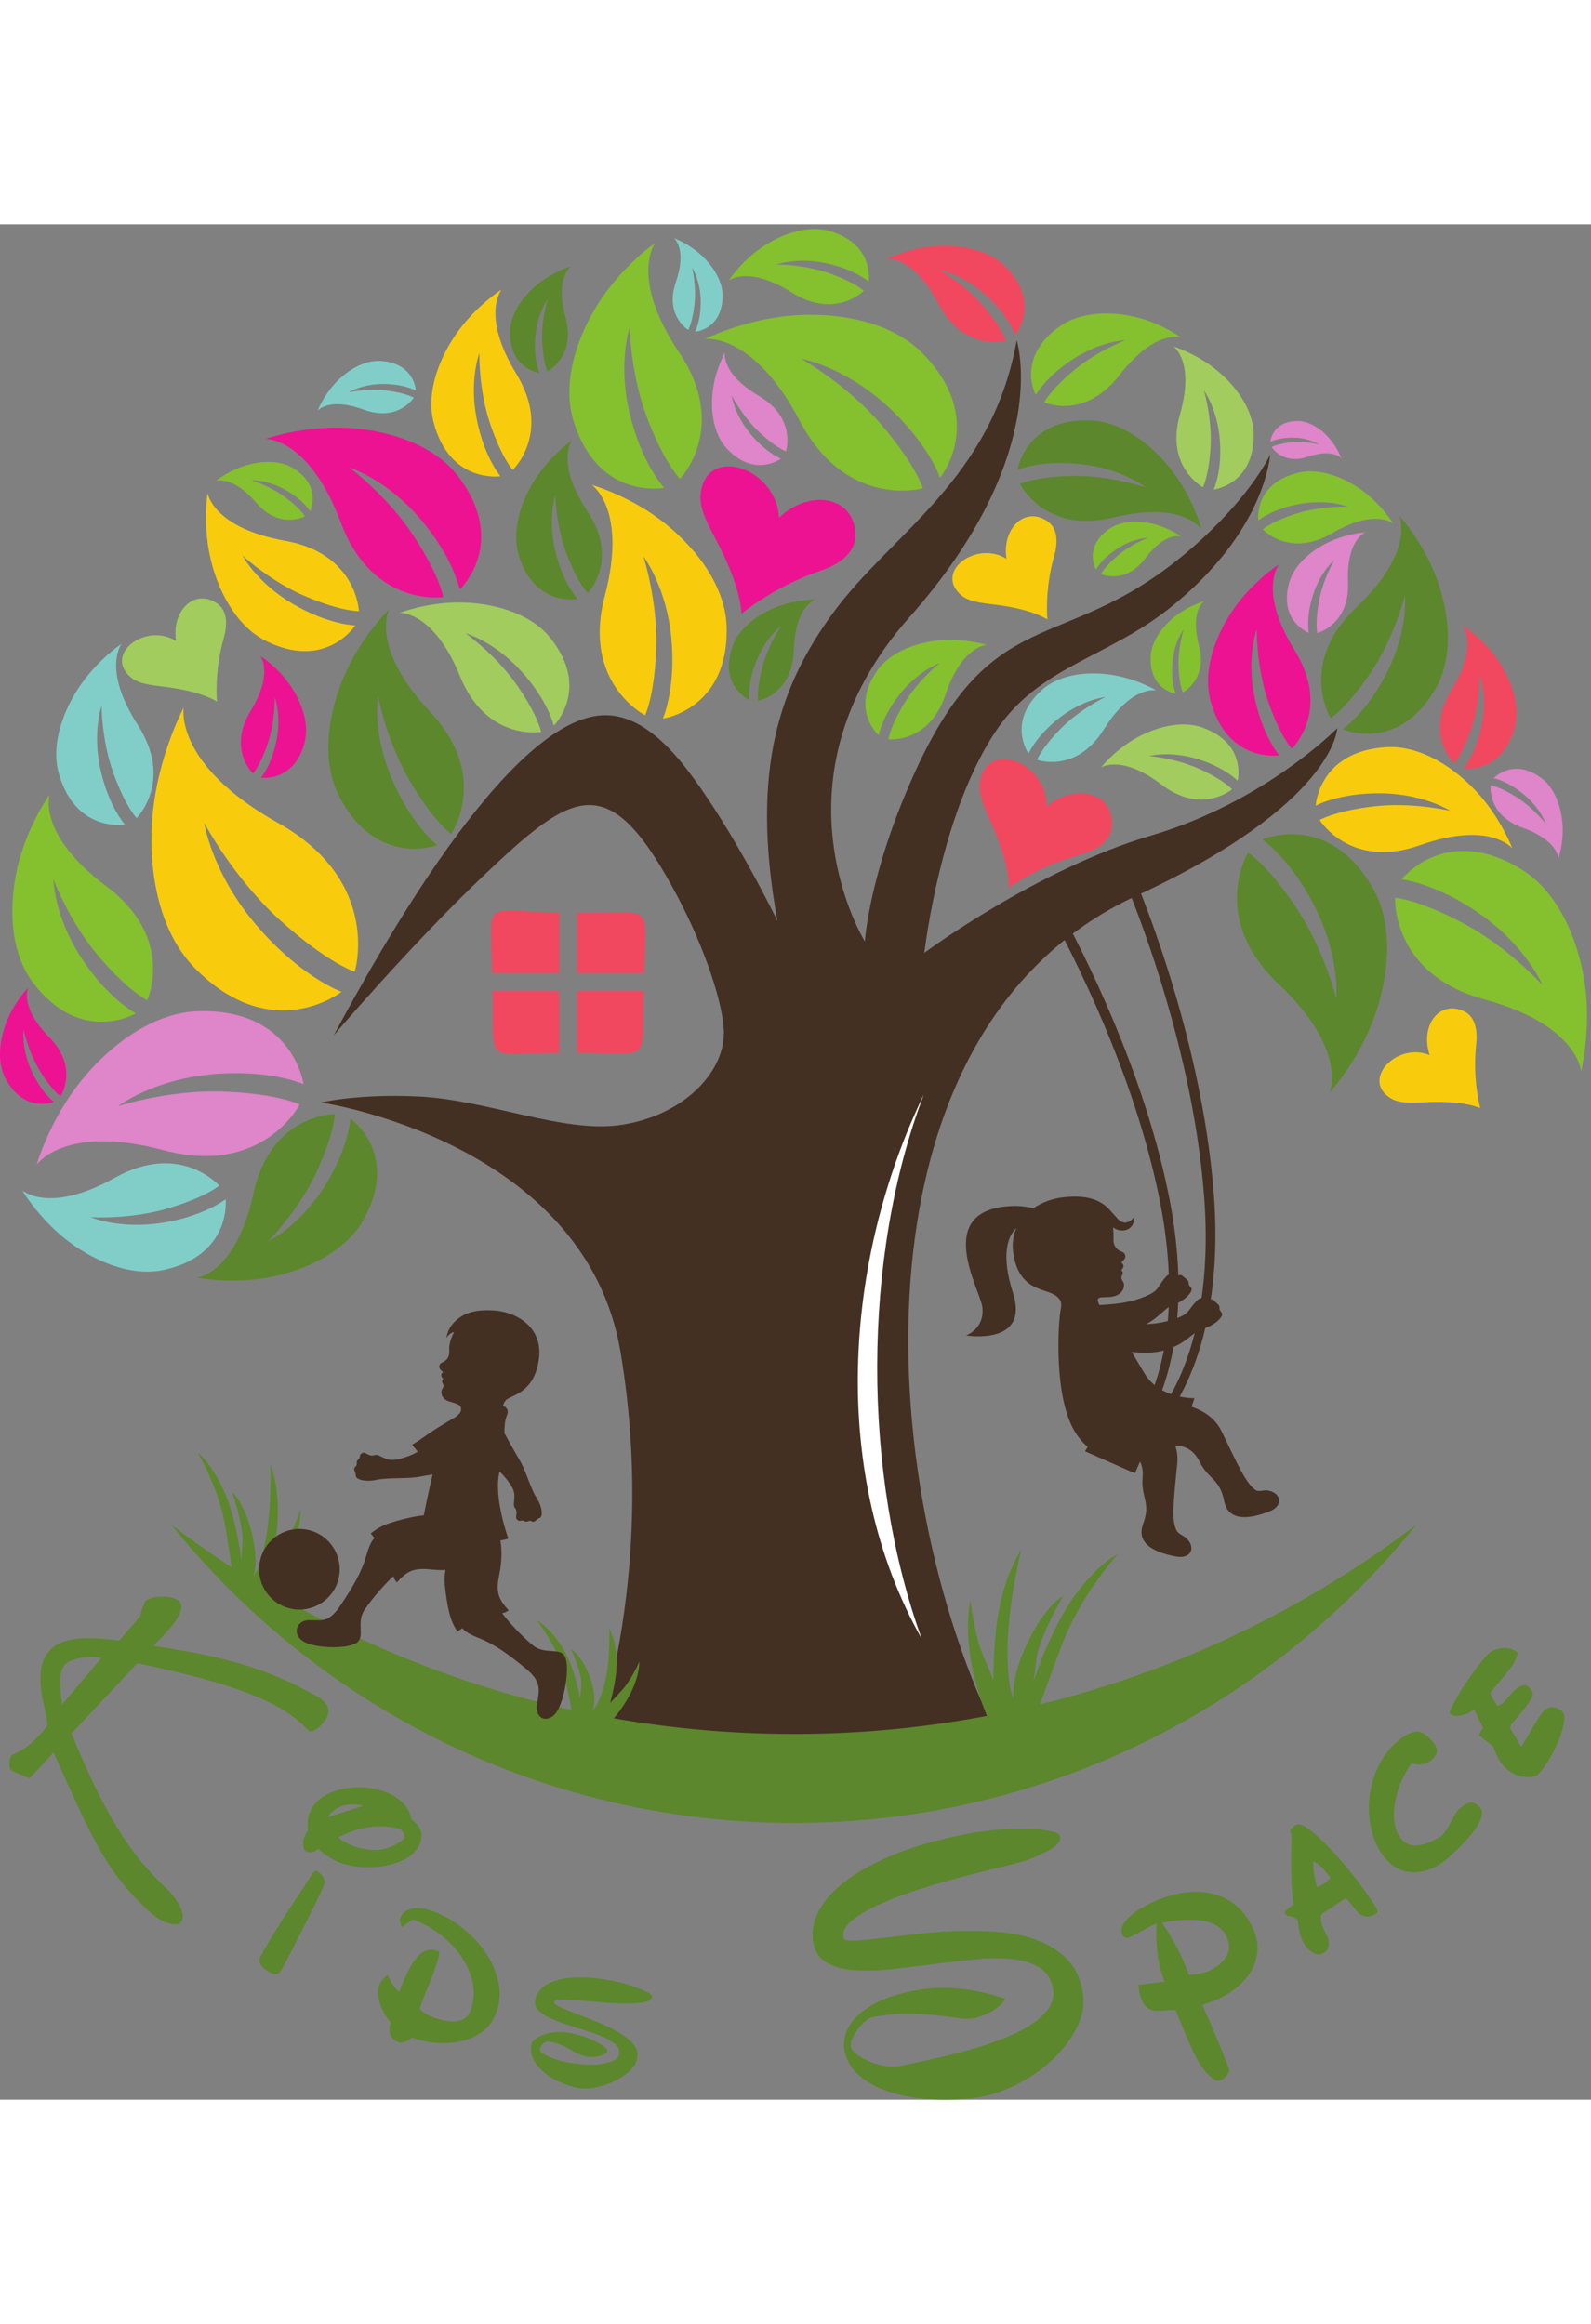 <?xml version="1.0" encoding="UTF-8" standalone="no"?>
<svg
   version="1.1"
   id="svg1"
   width="190px"
   viewBox="0 0 235.467 277.48"
   sodipodi:docname="Kids-Space_LOGO.eps"
   xmlns:inkscape="http://www.inkscape.org/namespaces/inkscape"
   xmlns:sodipodi="http://sodipodi.sourceforge.net/DTD/sodipodi-0.dtd"
   xmlns="http://www.w3.org/2000/svg"
   xmlns:svg="http://www.w3.org/2000/svg">
  <rect x="0" y="0" width="235.467" height="277.48" fill="#808080" stroke="none"/>
  <defs
     id="defs1" />
  <sodipodi:namedview
     id="namedview1"
     pagecolor="#ffffff"
     bordercolor="#000000"
     borderopacity="0.25"
     inkscape:showpageshadow="2"
     inkscape:pageopacity="0.0"
     inkscape:pagecheckerboard="0"
     inkscape:deskcolor="#d1d1d1">
    <inkscape:page
       x="0"
       y="0"
       inkscape:label="1"
       id="page1"
       width="235.467"
       height="277.48"
       margin="0"
       bleed="0" />
  </sodipodi:namedview>
  <g
     id="g1"
     inkscape:groupmode="layer"
     inkscape:label="1">
    <g
       id="group-R5">
      <path
         id="path2"
         d="m 1325.88,770.879 c 14.13,-4.801 26.52,-13.09 33.4,-27.18 17.66,-36.289 26.91,-58.07 37.97,-65.508 3.54,-2.332 8.95,0.137 12.65,-0.339 15.48,-1.903 19.57,-17.114 2.08,-23.684 -17.54,-6.609 -44.77,-13.438 -49.77,11.934 -5.06,25.359 -17.2,23.199 -27.61,44.097 -6.14,12.192 -15.38,17.211 -26.83,17.602 2.02,-6.141 2.94,-12.672 2.25,-19.621 -3.89,-41.129 -6.83,-63.039 -0.82,-74.961 1.73,-3.457 6.99,-5.449 9.72,-7.61 12.18,-9.668 7.78,-24.8 -10.59,-21.257 -18.4,3.507 -45.19,11.847 -36.29,36.128 8.93,24.239 -2.51,28.731 -0.57,52.02 0.71,7.77 -0.77,14.039 -3.87,19.23 -4.76,-6.878 -4.76,-12.75 -4.76,-12.75 0,0 -10.42,3.239 -24.84,9.981 -13.57,6.391 -30.81,15.68 -42.08,34.48 -23.25,38.758 -18.68,119.188 -15.61,135.707 1.2,6.301 1,9.641 -3.94,14.122 -11.06,10.121 -40.85,4.539 -48.37,45.628 -2.21,11.93 -0.78,22.161 2.96,30.723 -10.36,-9.473 -16.79,-31.422 -3.79,-71.949 19.06,-59.442 -52.18,-47.481 -52.18,-47.481 0,0 21.07,7.309 18.13,31.719 -2.23,18.711 -56.07,108.059 32.37,112.289 9.11,0.43 17.76,-0.859 24.5,-2.41 9.84,6.731 21.47,10.661 31.76,11.911 21.46,2.68 35.42,-0.25 45.96,-7.47 5.88,-4.019 9.03,-8.808 15.9,-16.082 6.13,-6.57 12.58,-5.609 18.4,1.692 0,0 0.31,-3.629 -1.07,-7.09 -3.16,-7.988 -12.49,-9.449 -19.45,-6.129 -0.99,0.469 -1.98,1.117 -2.89,1.82 0.34,-3.461 0.64,-7.863 0.43,-12.66 -0.39,-10.941 7.17,-13.66 9.81,-14.652 2.67,-0.949 4.54,-4.449 2.72,-7.481 -1.82,-3.019 -3.89,-4.109 -3.89,-4.109 0,0 3.42,-2.539 2.33,-5.258 -1.13,-2.722 -2.41,-3.59 -2.41,-3.59 0,0 3.15,-1.851 1.21,-5.171 -1.95,-3.379 -0.65,-5.059 1.16,-7.829 1.82,-2.812 1.47,-11.453 -8.16,-15.25 -9.63,-3.851 -22.29,1.508 -19.92,-6.82 0.31,-1.09 0.86,-2.301 1.56,-3.633 10.44,0.551 24.37,1.762 34.77,4.364 7.61,1.859 25.16,7.078 29.94,14.429 14.44,22.028 13.53,14.078 16.59,13.047 5.05,-1.726 7.74,3.883 11.24,0.551 3.5,-3.32 6.96,-4.438 6.69,-8.027 -0.25,-3.582 4.32,-4.411 3.21,-8.082 -1.09,-3.719 -8.23,-11.918 -20.01,-15.821 -9.11,-2.969 -15.31,-13.597 -30.45,-21.769 5.64,0.359 11.23,0.91 16.1,1.82 7.7,1.43 25.5,5.578 30.72,12.66 15.74,21.129 14.35,13.219 17.32,12.012 4.98,-2.031 7.96,3.457 11.29,-0.082 3.28,-3.551 6.65,-4.852 6.22,-8.442 -0.48,-3.578 4.06,-4.66 2.72,-8.25 -1.35,-3.628 -8.9,-11.437 -20.92,-14.597 -12,-3.153 -19.87,-19.442 -48.07,-25.313 -9.3,-1.949 -20.53,-1.777 -31.42,-0.699 5.14,-8.379 10.03,-17.059 14.77,-24.66 17.33,-27.828 54.97,-26.75 54.97,-26.75 -0.19,-0.91 -1.39,-4.57 -3.24,-9.5 v 0"
         style="fill:#442f23;fill-opacity:1;fill-rule:evenodd;stroke:none"
         transform="matrix(0.133,0,0,-0.133,0,277.48)" />
      <path
         id="path3"
         d="m 1119,386.809 c -145.898,274.371 -185.289,799.621 144.96,952.251 222.25,102.71 224.1,186.73 224.1,186.73 0,0 -80.31,-82.18 -207.3,-119.49 -126.97,-37.39 -252.28,-130.49 -252.28,-130.49 9.13,68.22 31.81,173.72 78.39,244.88 48.25,73.76 123.29,82.36 193.56,137.83 108.44,85.67 112.94,171.66 112.94,171.66 0,0 -17.85,-40.32 -75.53,-93.55 -157.48,-145.31 -237.32,-48.34 -336.4,-299.1 -21.346,-54.01 -35.338,-108.71 -39.1,-148.89 0,0 -111.074,179.26 49.51,360.42 160.6,181.12 119.51,308.14 119.51,308.14 -27.92,-155.71 -140.426,-215.17 -204.79,-303.74 -56.687,-77.94 -92.715,-170.48 -61.476,-342.18 0,0 -48.953,101.62 -101.114,169.2 -34.675,44.93 -65.664,61.25 -94.304,59.62 -106.758,-6.24 -251.203,-268.57 -298.371,-356.06 0,0 85.8,100.62 165.168,176.18 103.562,98.6 141.492,122.62 218.32,-23.33 28.855,-54.77 49.805,-116.78 50.684,-148.19 1.375,-47 -47.414,-95.61 -117.532,-104.69 -62.343,-8.11 -146.07,28.15 -221.257,31.98 -67.649,3.45 -109.395,-6.62 -109.395,-6.62 0,0 294.148,-42.98 333.332,-278.268 C 733.57,573.551 656.277,383.461 655.027,375.281 729.043,356.668 854.375,345.43 926.316,354.5 998.25,363.57 1088.81,382.078 1119,386.809 v 0"
         style="fill:#442f23;fill-opacity:1;fill-rule:evenodd;stroke:none"
         transform="matrix(0.133,0,0,-0.133,0,277.48)" />
      <path
         id="path4"
         d="m 716.336,1233.25 c -2.07,-83.6 10.066,-68.44 -74.094,-68.7 0,22.9 0,45.8 0,68.7 24.719,0 49.375,0 74.094,0 z m -74.094,87.15 c 85.371,-1.47 76.641,15.63 74.61,-66.88 -24.891,0 -49.723,0 -74.61,0 0,22.29 0,44.57 0,66.88 z m -19.969,-87.15 c 0,-22.9 0,-45.83 0,-68.74 -84.679,-0.26 -72.5,-15.42 -74.308,68.74 24.758,0 49.562,0 74.308,0 z m 0,87.49 c 0,-22.42 0,-44.85 0,-67.22 -24.921,0 -49.804,0 -74.738,0 -1.816,85.06 -12.187,68.68 74.738,67.22 v 0"
         style="fill:#f1485f;fill-opacity:1;fill-rule:evenodd;stroke:none"
         transform="matrix(0.133,0,0,-0.133,0,277.48)" />
      <path
         id="path5"
         d="m 1119.19,1956.89 c 0,0 -46.46,-13.04 -74.93,41.18 -28.51,54.26 -57.592,49.77 -57.592,49.77 0,0 21.812,10.97 49.522,13.92 28.47,2.97 63.03,-2.34 83.03,-22.87 39.44,-40.48 10.47,-75.52 10.47,-75.52 0,0 -7.05,21.17 -33.19,44.6 -26.09,23.41 -51.24,27.76 -51.24,27.76 0,0 27.95,-15.71 49,-40.42 21.07,-24.76 24.93,-38.42 24.93,-38.42 v 0"
         style="fill:#f1485f;fill-opacity:1;fill-rule:evenodd;stroke:none"
         transform="matrix(0.133,0,0,-0.133,0,277.48)" />
      <path
         id="path6"
         d="M 662.586,428.051 C 487.82,462.129 327.281,535.922 190.66,639.609 306.402,495.879 466.004,388.941 649.07,339.039 723.727,318.691 802.273,307.84 883.367,307.84 c 57.625,0 113.926,5.488 168.493,15.949 210.64,40.402 394.82,155.152 524.22,315.82 -156.84,-119.058 -345.26,-198.687 -550.53,-224.058 -46.577,-5.789 -94.046,-8.723 -142.183,-8.723 -75.527,0 -149.308,7.293 -220.781,21.223 v 0"
         style="fill:#5c872c;fill-opacity:1;fill-rule:evenodd;stroke:none"
         transform="matrix(0.133,0,0,-0.133,0,277.48)" />
      <path
         id="path7"
         d="m 1161.95,1888.38 c 0,0 44.46,-20.49 83.96,30.44 39.44,50.95 68,41.84 68,41.84 0,0 -19.98,14.59 -47.4,21.85 -28.22,7.48 -64.25,7.34 -88.52,-10.5 -47.84,-35.21 -25.38,-75.43 -25.38,-75.43 0,0 11.29,20.52 42.31,40.39 31.02,19.83 57.33,20.44 57.33,20.44 0,0 -31.4,-11.75 -57.55,-33.75 -26.14,-21.94 -32.75,-35.28 -32.75,-35.28 v 0"
         style="fill:#85c02f;fill-opacity:1;fill-rule:evenodd;stroke:none"
         transform="matrix(0.133,0,0,-0.133,0,277.48)" />
      <path
         id="path8"
         d="m 1026.93,1792.63 c 0,0 -84.93,-23.93 -137.078,75.22 -52.2,99.19 -105.391,90.91 -105.391,90.91 0,0 39.93,20.13 90.566,25.53 52.02,5.52 115.274,-4.24 151.873,-41.7 72.15,-74.01 19.13,-138.13 19.13,-138.13 0,0 -12.87,38.76 -60.651,81.53 -47.746,42.82 -93.711,50.78 -93.711,50.78 0,0 51.113,-28.75 89.637,-73.93 38.495,-45.2 45.625,-70.21 45.625,-70.21 v 0"
         style="fill:#85c02f;fill-opacity:1;fill-rule:evenodd;stroke:none"
         transform="matrix(0.133,0,0,-0.133,0,277.48)" />
      <path
         id="path9"
         d="m 1338.57,1793.84 c 0,0 -42.38,22.59 -25.53,81.22 16.85,58.63 -7.17,75.4 -7.17,75.4 0,0 23.29,-7.14 45.19,-24.07 22.56,-17.41 43.72,-45.05 43.99,-73.58 0.51,-56.3 -44.46,-61.52 -44.46,-61.52 0,0 9.51,20.09 6.82,54.91 -2.63,34.78 -17.71,55.26 -17.71,55.26 0,0 9.28,-30.59 7.38,-62.86 -1.85,-32.28 -8.51,-44.76 -8.51,-44.76 v 0"
         style="fill:#a2cc5e;fill-opacity:1;fill-rule:evenodd;stroke:none"
         transform="matrix(0.133,0,0,-0.133,0,277.48)" />
      <path
         id="path10"
         d="m 1480.72,1537.02 c 0,0 -37.16,60.93 28.64,123.22 65.85,62.3 47.79,101.92 47.79,101.92 0,0 24.41,-26.69 39.65,-64.97 15.7,-39.32 21.92,-90.69 0.7,-127.37 -41.86,-72.37 -103.35,-45.12 -103.35,-45.12 0,0 27.35,18.55 50.25,65.08 22.9,46.54 19.02,84.08 19.02,84.08 0,0 -11.21,-46.1 -37.98,-85.98 -26.8,-39.87 -44.72,-50.86 -44.72,-50.86 v 0"
         style="fill:#5c872c;fill-opacity:1;fill-rule:evenodd;stroke:none"
         transform="matrix(0.133,0,0,-0.133,0,277.48)" />
      <path
         id="path11"
         d="m 372.43,1096.51 c 0,0 -71.34,0.18 -90.469,-88.4 -19.152,-88.559 -62.395,-93.669 -62.395,-93.669 0,0 35.469,-7.05 76.086,-0.261 41.731,7.011 88.914,28.308 109.258,65.461 40.184,73.319 -14.988,111.769 -14.988,111.769 0,0 -1.684,-33.01 -29.594,-76.69 -27.906,-43.732 -62.039,-59.88 -62.039,-59.88 0,0 33.602,33.488 53.828,77.03 20.223,43.6 20.313,64.64 20.313,64.64 v 0"
         style="fill:#5c872c;fill-opacity:1;fill-rule:evenodd;stroke:none"
         transform="matrix(0.133,0,0,-0.133,0,277.48)" />
      <path
         id="path12"
         d="m 333.453,1107.13 c 0,0 -40.867,-80.32 -151.484,-50.85 -110.594,29.51 -141.18,-16.16 -141.18,-16.16 0,0 12.527,43.94 43.543,85.69 31.887,42.89 83,83.63 136.484,85.14 105.5,2.94 116.965,-81.22 116.965,-81.22 0,0 -38.027,17.11 -103.222,10.88 -65.196,-6.21 -103.047,-35.25 -103.047,-35.25 0,0 56.992,18.5 117.605,16.12 60.617,-2.38 84.336,-14.35 84.336,-14.35 v 0"
         style="fill:#df85c9;fill-opacity:1;fill-rule:evenodd;stroke:none"
         transform="matrix(0.133,0,0,-0.133,0,277.48)" />
      <path
         id="path13"
         d="m 394.723,1254.9 c 0,0 31.066,100.36 -85.379,165.51 -116.426,65.2 -104.942,128.24 -104.942,128.24 0,0 -25.226,-46.92 -33.183,-107.02 -8.164,-61.79 1.472,-137.34 44.98,-182.07 85.84,-88.17 163.789,-27.08 163.789,-27.08 0,0 -45.715,16.54 -95.187,74.75 -49.473,58.19 -57.5,113.14 -57.5,113.14 0,0 32.621,-61.73 85.246,-109.01 52.625,-47.26 82.176,-56.46 82.176,-56.46 v 0"
         style="fill:#f8cc0d;fill-opacity:1;fill-rule:evenodd;stroke:none"
         transform="matrix(0.133,0,0,-0.133,0,277.48)" />
      <path
         id="path14"
         d="m 1135,1797.68 c 0,0 27.21,-56.29 104.29,-37.42 77.12,18.93 97.73,-13.17 97.73,-13.17 0,0 -8.09,30.63 -28.99,60.01 -21.51,30.2 -56.38,59.19 -93.45,60.97 -73.15,3.54 -82.27,-54.66 -82.27,-54.66 0,0 26.61,11.32 71.77,6.09 45.1,-5.27 70.9,-25.93 70.9,-25.93 0,0 -39.23,13.66 -81.31,12.88 -42.04,-0.82 -58.67,-8.77 -58.67,-8.77 v 0"
         style="fill:#5c872c;fill-opacity:1;fill-rule:evenodd;stroke:none"
         transform="matrix(0.133,0,0,-0.133,0,277.48)" />
      <path
         id="path15"
         d="m 1468.49,1423.61 c 0,0 33.92,-55.47 111.81,-27.95 77.9,27.47 102.53,-3.59 102.53,-3.59 0,0 -11.53,30.9 -36.2,59.15 -25.36,29.03 -64.47,55.43 -103.05,53.48 -76.08,-3.88 -79.5,-65.1 -79.5,-65.1 0,0 26.36,14.51 73.63,13.74 47.26,-0.78 76.12,-19.53 76.12,-19.53 0,0 -42.04,10.07 -85.5,4.93 -43.51,-5.14 -59.84,-15.13 -59.84,-15.13 v 0"
         style="fill:#f8cc0d;fill-opacity:1;fill-rule:evenodd;stroke:none"
         transform="matrix(0.133,0,0,-0.133,0,277.48)" />
      <path
         id="path16"
         d="m 1405.2,1747.04 c 0,0 29.38,-32.27 77.25,-4.28 47.87,28 68.01,10.64 68.01,10.64 0,0 -11.5,18.88 -31.33,34.38 -20.39,15.96 -49.5,28.39 -74.7,22.22 -49.65,-12.19 -44.16,-52.97 -44.16,-52.97 0,0 15.56,12.86 46.79,18.36 31.24,5.49 52.63,-3.19 52.63,-3.19 0,0 -29,1.28 -57,-7.62 -28,-8.89 -37.49,-17.54 -37.49,-17.54 v 0"
         style="fill:#85c02f;fill-opacity:1;fill-rule:evenodd;stroke:none"
         transform="matrix(0.133,0,0,-0.133,0,277.48)" />
      <path
         id="path17"
         d="m 1437.47,1502.94 c 0,0 44.55,42.73 3.24,109.39 -41.31,66.62 -17.46,95.75 -17.46,95.75 0,0 -26.31,-16.95 -47.52,-45.54 -21.77,-29.43 -38.32,-71.04 -28.68,-106.37 18.99,-69.78 76.46,-60.54 76.46,-60.54 0,0 -18.79,21.53 -27.64,65.5 -8.87,43.98 2.62,74.53 2.62,74.53 0,0 -0.77,-41.04 12.8,-80.32 13.61,-39.23 26.18,-52.4 26.18,-52.4 v 0"
         style="fill:#ed1292;fill-opacity:1;fill-rule:evenodd;stroke:none"
         transform="matrix(0.133,0,0,-0.133,0,277.48)" />
      <path
         id="path18"
         d="M 1025.69,512.672 C 959.5,695.531 958.895,937.379 1028.1,1118.45 938.57,933.102 922.723,694.922 1025.69,512.672 v 0"
         style="fill:#ffffff;fill-opacity:1;fill-rule:evenodd;stroke:none"
         transform="matrix(0.133,0,0,-0.133,0,277.48)" />
      <path
         id="path19"
         d="m 1371.02,1457.83 c 0,0 -33.66,-28.94 -78.5,5.19 -44.85,34.13 -67.37,19.05 -67.37,19.05 0,0 13.97,17.66 35.87,30.89 22.56,13.57 53.49,22.56 78.12,13.22 48.6,-18.41 38.06,-58.89 38.06,-58.89 0,0 -14.09,14.95 -44.98,24.28 -30.85,9.38 -53.49,3.24 -53.49,3.24 0,0 29.38,-2.24 56.56,-14.65 27.18,-12.43 35.73,-22.33 35.73,-22.33 v 0"
         style="fill:#a2cc5e;fill-opacity:1;fill-rule:evenodd;stroke:none"
         transform="matrix(0.133,0,0,-0.133,0,277.48)" />
      <path
         id="path20"
         d="m 1388.83,1387.32 c 0,0 -44.08,-72.27 33.99,-146.17 78.08,-73.87 56.69,-120.88 56.69,-120.88 0,0 28.94,31.68 47.01,77.02 18.61,46.67 26.01,107.64 0.82,151.15 -49.65,85.79 -122.58,53.48 -122.58,53.48 0,0 32.44,-21.99 59.58,-77.21 27.13,-55.17 22.6,-99.71 22.6,-99.71 0,0 -13.31,54.7 -45.07,101.96 -31.78,47.31 -53.04,60.36 -53.04,60.36 v 0"
         style="fill:#5c872c;fill-opacity:1;fill-rule:evenodd;stroke:none"
         transform="matrix(0.133,0,0,-0.133,0,277.48)" />
      <path
         id="path21"
         d="m 501.961,1408.14 c 0,0 44.324,63.99 -23.43,135.97 -67.734,71.98 -45.574,113.93 -45.574,113.93 0,0 -28.262,-27.52 -47.277,-68.17 -19.52,-41.82 -29.539,-97.39 -8.809,-138.65 41.008,-81.4 109.699,-55.61 109.699,-55.61 0,0 -28.605,21.87 -50.586,73.97 -22.004,52.15 -15.429,92.76 -15.429,92.76 0,0 9.297,-50.89 35.949,-95.99 26.609,-45.12 45.457,-58.21 45.457,-58.21 v 0"
         style="fill:#5c872c;fill-opacity:1;fill-rule:evenodd;stroke:none"
         transform="matrix(0.133,0,0,-0.133,0,277.48)" />
      <path
         id="path22"
         d="m 602.105,1521.69 c 0,0 -60.8,-10.76 -90.222,61.91 -29.414,72.68 -67.012,70.6 -67.012,70.6 0,0 29.207,11.28 64.824,11.49 36.59,0.22 79.973,-10.96 102.821,-39.62 45.097,-56.51 3.761,-97.47 3.761,-97.47 0,0 -6.316,27.86 -36.601,61.01 -30.285,33.08 -61.738,41.82 -61.738,41.82 0,0 33.613,-23.55 57.292,-57.72 23.672,-34.13 26.875,-52.02 26.875,-52.02 v 0"
         style="fill:#a2cc5e;fill-opacity:1;fill-rule:evenodd;stroke:none"
         transform="matrix(0.133,0,0,-0.133,0,277.48)" />
      <path
         id="path23"
         d="m 493.141,1671.65 c 0,0 -78.594,-11.66 -113.844,82.83 -35.305,94.53 -83.695,93.2 -83.695,93.2 0,0 37.941,13.43 83.734,12.47 47.086,-1.03 102.488,-16.93 130.867,-54.57 55.996,-74.31 1.336,-125.51 1.336,-125.51 0,0 -7.078,36.09 -44.851,79.72 -37.747,43.69 -77.93,56 -77.93,56 0,0 42.383,-31.5 71.629,-76.22 29.25,-44.76 32.754,-67.92 32.754,-67.92 v 0"
         style="fill:#ed1292;fill-opacity:1;fill-rule:evenodd;stroke:none"
         transform="matrix(0.133,0,0,-0.133,0,277.48)" />
      <path
         id="path24"
         d="m 961.18,2012.45 c 0,0 -31.496,-32.44 -80.188,-1.9 -48.66,30.58 -70.125,13.23 -70.125,13.23 0,0 12.528,19.23 33.613,34.65 21.641,15.81 52.247,27.77 78.114,20.56 51.027,-14.26 44.023,-56.35 44.023,-56.35 0,0 -15.683,13.88 -47.906,20.57 -32.191,6.71 -54.613,-1.59 -54.613,-1.59 0,0 30.058,0.39 58.8,-9.76 28.68,-10.12 38.282,-19.41 38.282,-19.41 v 0"
         style="fill:#85c02f;fill-opacity:1;fill-rule:evenodd;stroke:none"
         transform="matrix(0.133,0,0,-0.133,0,277.48)" />
      <path
         id="path25"
         d="m 570.563,1813.15 c 0,0 43.859,41.48 3.976,106.92 -39.871,65.46 -16.379,93.77 -16.379,93.77 0,0 -25.828,-16.37 -46.746,-44.2 -21.516,-28.61 -38.019,-69.13 -28.859,-103.78 18.097,-68.35 74.308,-59.76 74.308,-59.76 0,0 -18.183,21.17 -26.523,64.25 -8.34,43.08 3.105,72.85 3.105,72.85 0,0 -1.074,-40.11 11.934,-78.59 13.008,-38.49 25.184,-51.46 25.184,-51.46 v 0"
         style="fill:#f8cc0d;fill-opacity:1;fill-rule:evenodd;stroke:none"
         transform="matrix(0.133,0,0,-0.133,0,277.48)" />
      <path
         id="path26"
         d="m 399.391,1656 c 0,0 -2.168,64.09 -82.313,78.34 -80.098,14.26 -86.105,52.89 -86.105,52.89 0,0 -5.145,-32.07 2.285,-68.28 7.648,-37.23 28.293,-78.88 62.305,-95.9 67.14,-33.66 99.804,17.1 99.804,17.1 0,0 -29.637,0.43 -69.781,24.08 -40.141,23.62 -55.773,53.7 -55.773,53.7 0,0 31.16,-29.08 70.937,-45.8 39.758,-16.68 58.641,-16.13 58.641,-16.13 v 0"
         style="fill:#f8cc0d;fill-opacity:1;fill-rule:evenodd;stroke:none"
         transform="matrix(0.133,0,0,-0.133,0,277.48)" />
      <path
         id="path27"
         d="m 163.836,1223.14 c 0,0 31.797,69.05 -45.535,126.81 -77.348,57.81 -63.137,101.91 -63.137,101.91 0,0 -22.5,-31.28 -33.906,-73.61 -11.719,-43.51 -11.973,-98.64 14.988,-134.85 53.223,-71.37 114.926,-34.91 114.926,-34.91 0,0 -31.242,16.21 -61.176,62.61 -29.988,46.4 -30.547,86.62 -30.547,86.62 0,0 17.531,-47.39 50.813,-86.28 33.269,-38.88 53.574,-48.3 53.574,-48.3 v 0"
         style="fill:#85c02f;fill-opacity:1;fill-rule:evenodd;stroke:none"
         transform="matrix(0.133,0,0,-0.133,0,277.48)" />
      <path
         id="path28"
         d="m 152.039,1425.81 c 0,0 41.434,41.18 1.289,103.56 -40.137,62.4 -18.058,90.34 -18.058,90.34 0,0 -24.629,-16.45 -44.188,-43.84 -20.137,-28.22 -35.176,-67.83 -25.449,-101.16 19.082,-65.7 73.308,-56.07 73.308,-56.07 0,0 -18.101,20.1 -27.214,61.57 -9.075,41.48 1.336,70.55 1.336,70.55 0,0 -0.125,-38.83 13.402,-75.77 13.473,-36.94 25.574,-49.18 25.574,-49.18 v 0"
         style="fill:#81cec9;fill-opacity:1;fill-rule:evenodd;stroke:none"
         transform="matrix(0.133,0,0,-0.133,0,277.48)" />
      <path
         id="path29"
         d="m 717.801,1540.18 c 0,0 -70.469,35.64 -44.844,132.59 25.625,96.96 -14.434,123.69 -14.434,123.69 0,0 38.504,-10.87 75.137,-37.97 37.676,-27.87 73.445,-72.54 74.871,-119.41 2.813,-92.46 -70.945,-102.65 -70.945,-102.65 0,0 14.961,33.34 9.383,90.46 -5.614,57.12 -31.114,90.21 -31.114,90.21 0,0 16.34,-49.9 14.348,-103.05 -1.945,-53.1 -12.402,-73.87 -12.402,-73.87 v 0"
         style="fill:#f8cc0d;fill-opacity:1;fill-rule:evenodd;stroke:none"
         transform="matrix(0.133,0,0,-0.133,0,277.48)" />
      <path
         id="path30"
         d="m 756.688,1803.21 c 0,0 55.175,56.86 -0.872,140.46 -55.976,83.56 -26.738,122.06 -26.738,122.06 0,0 -32.969,-22.95 -58.848,-60.61 -26.609,-38.76 -45.964,-92.85 -31.972,-137.8 27.57,-88.61 100.84,-74.13 100.84,-74.13 0,0 -25.055,26.74 -38.438,82.74 -13.359,56.03 0,95.74 0,95.74 0,0 0.86,-52.68 20.09,-102.44 19.219,-49.73 35.938,-66.02 35.938,-66.02 v 0"
         style="fill:#85c02f;fill-opacity:1;fill-rule:evenodd;stroke:none"
         transform="matrix(0.133,0,0,-0.133,0,277.48)" />
      <path
         id="path31"
         d="m 654.031,1676.1 c 0,0 35.821,36.73 -0.343,90.95 -36.161,54.22 -17.196,79.1 -17.196,79.1 0,0 -21.387,-14.81 -38.195,-39.18 -17.285,-25.06 -29.891,-60.05 -20.906,-89.17 17.754,-57.42 65.242,-48.17 65.242,-48.17 0,0 -16.211,17.36 -24.805,53.65 -8.555,36.29 0.137,62 0.137,62 0,0 0.469,-34.13 12.875,-66.35 12.34,-32.24 23.191,-42.83 23.191,-42.83 v 0"
         style="fill:#5c872c;fill-opacity:1;fill-rule:evenodd;stroke:none"
         transform="matrix(0.133,0,0,-0.133,0,277.48)" />
      <path
         id="path32"
         d="m 609.273,1922.75 c 0,0 31.938,16.47 19.961,60.5 -11.961,44.02 6.125,56.34 6.125,56.34 0,0 -17.441,-5.11 -34.035,-17.54 -17.019,-12.8 -33.183,-33.27 -33.66,-54.57 -0.996,-42.08 32.629,-46.5 32.629,-46.5 0,0 -6.914,15.12 -4.582,41.14 2.375,26.01 13.867,41.13 13.867,41.13 0,0 -7.258,-22.73 -6.223,-46.93 1.086,-24.14 5.918,-33.57 5.918,-33.57 v 0"
         style="fill:#5c872c;fill-opacity:1;fill-rule:evenodd;stroke:none"
         transform="matrix(0.133,0,0,-0.133,0,277.48)" />
      <path
         id="path33"
         d="m 765.809,1968.94 c 0,0 -26.536,15.95 -13.743,53.15 12.825,37.2 -2.078,48.83 -2.078,48.83 0,0 14.735,-5.35 28.301,-17.04 13.914,-11.97 26.66,-30.49 25.84,-48.86 -1.555,-36.25 -30.676,-38.1 -30.676,-38.1 0,0 6.789,12.61 6.262,35.12 -0.547,22.51 -9.59,36.16 -9.59,36.16 0,0 4.969,-20 2.676,-40.7 -2.278,-20.73 -6.992,-28.56 -6.992,-28.56 v 0"
         style="fill:#81cec9;fill-opacity:1;fill-rule:evenodd;stroke:none"
         transform="matrix(0.133,0,0,-0.133,0,277.48)" />
      <path
         id="path34"
         d="m 874.598,1833.81 c 0,0 12.265,36.8 -30.207,61.74 -42.469,24.97 -37.715,48.12 -37.715,48.12 0,0 -9.676,-17.11 -13.086,-39.18 -3.496,-22.77 -0.527,-50.72 15.16,-67.58 31.023,-33.17 60.223,-11.23 60.223,-11.23 0,0 -16.711,6.44 -34.512,28.29 -17.805,21.87 -20.363,42.22 -20.363,42.22 0,0 11.593,-23.02 30.605,-40.91 19.055,-17.85 29.895,-21.47 29.895,-21.47 v 0"
         style="fill:#df85c9;fill-opacity:1;fill-rule:evenodd;stroke:none"
         transform="matrix(0.133,0,0,-0.133,0,277.48)" />
      <path
         id="path35"
         d="m 243.934,1016.92 c 0,0 -43.371,49.43 -116.27,8.65 -72.93,-40.789 -102.785,-14.05 -102.785,-14.05 0,0 16.77,-28.809 46.242,-52.7 30.281,-24.59 73.789,-44.199 111.895,-35.601 75.125,16.922 68.047,78.541 68.047,78.541 0,0 -23.809,-19.01 -71.028,-26.362 -47.226,-7.339 -79.195,6.352 -79.195,6.352 0,0 43.64,-2.809 86.062,9.809 42.422,12.621 57.032,25.361 57.032,25.361 v 0"
         style="fill:#81cec9;fill-opacity:1;fill-rule:evenodd;stroke:none"
         transform="matrix(0.133,0,0,-0.133,0,277.48)" />
      <path
         id="path36"
         d="m 67.312,1116.26 c 0,0 20.957,31.49 -12.656,65.84 -33.625,34.3 -23.301,54.91 -23.301,54.91 0,0 -13.43,-13.61 -22.285,-33.57 -9.113,-20.52 -13.438,-47.62 -2.941,-67.49 20.703,-39.18 53.84,-25.96 53.84,-25.96 0,0 -14.133,10.36 -25.312,35.47 -11.152,25.15 -8.391,44.92 -8.391,44.92 0,0 5.012,-24.61 18.398,-46.31 13.398,-21.64 22.648,-27.81 22.648,-27.81 v 0"
         style="fill:#ed1292;fill-opacity:1;fill-rule:evenodd;stroke:none"
         transform="matrix(0.133,0,0,-0.133,0,277.48)" />
      <path
         id="path37"
         d="m 988.609,1513.44 c 0,0 45.281,-5.1 63.591,49.81 18.33,54.92 46.11,55.13 46.11,55.13 0,0 -22.04,6.91 -48.3,5.44 -26.97,-1.51 -58.373,-11.75 -73.877,-33.95 -30.649,-43.72 1.715,-71.98 1.715,-71.98 0,0 3.379,20.82 24.122,46.61 20.78,25.8 43.55,33.7 43.55,33.7 0,0 -23.69,-18.93 -39.55,-45.15 -15.845,-26.26 -17.361,-39.61 -17.361,-39.61 v 0"
         style="fill:#85c02f;fill-opacity:1;fill-rule:evenodd;stroke:none"
         transform="matrix(0.133,0,0,-0.133,0,277.48)" />
      <path
         id="path38"
         d="m 1154.05,1490.57 c 0,0 43.33,-15.67 74.27,33.93 30.97,49.64 58.36,43.33 58.36,43.33 0,0 -20.04,12 -46.18,16.72 -26.88,4.89 -60.19,2.25 -80.67,-15.9 -40.39,-35.78 -15.29,-71.16 -15.29,-71.16 0,0 8.22,19.67 34.74,40.15 26.48,20.43 50.77,22.81 50.77,22.81 0,0 -27.75,-13.01 -49.56,-35.04 -21.77,-22.09 -26.44,-34.84 -26.44,-34.84 v 0"
         style="fill:#81cec9;fill-opacity:1;fill-rule:evenodd;stroke:none"
         transform="matrix(0.133,0,0,-0.133,0,277.48)" />
      <path
         id="path39"
         d="m 1225.21,1697.31 c 0,0 26.74,-12.44 49.29,17.5 22.52,29.98 39.62,24.37 39.62,24.37 0,0 -12.09,8.82 -28.51,13.31 -16.89,4.58 -38.29,4.74 -52.37,-5.67 -27.78,-20.56 -13.69,-44.54 -13.69,-44.54 0,0 6.31,12.09 24.36,23.63 18.06,11.59 33.67,11.75 33.67,11.75 0,0 -18.41,-6.73 -33.54,-19.61 -15.16,-12.83 -18.83,-20.74 -18.83,-20.74 v 0"
         style="fill:#85c02f;fill-opacity:1;fill-rule:evenodd;stroke:none"
         transform="matrix(0.133,0,0,-0.133,0,277.48)" />
      <path
         id="path40"
         d="m 1552.43,1337.12 c 0,0 -4.65,-84.82 99.46,-113.12 104.13,-28.25 107.5,-79.96 107.5,-79.96 0,0 10.55,41.73 5.01,90.42 -5.7,50.07 -28.08,107.49 -70.97,134.02 -84.64,52.32 -133.82,-10.88 -133.82,-10.88 0,0 39.1,-4.03 89.35,-39.96 50.21,-35.95 67.27,-77.48 67.27,-77.48 0,0 -37.67,42.04 -88.21,68.78 -50.56,26.75 -75.59,28.18 -75.59,28.18 v 0"
         style="fill:#85c02f;fill-opacity:1;fill-rule:evenodd;stroke:none"
         transform="matrix(0.133,0,0,-0.133,0,277.48)" />
      <path
         id="path41"
         d="m 281.52,1475.37 c 0,0 -28.602,27.05 -2.586,69.69 26.004,42.68 10.664,61.14 10.664,61.14 0,0 16.867,-10.68 30.496,-28.82 14.015,-18.67 24.765,-45.06 18.801,-67.67 -11.79,-44.53 -48.477,-38.96 -48.477,-38.96 0,0 11.895,13.83 17.324,41.91 5.449,28.09 -2.023,47.48 -2.023,47.48 0,0 0.683,-26.14 -7.781,-51.25 -8.469,-25.09 -16.418,-33.52 -16.418,-33.52 v 0"
         style="fill:#ed1292;fill-opacity:1;fill-rule:evenodd;stroke:none"
         transform="matrix(0.133,0,0,-0.133,0,277.48)" />
      <path
         id="path42"
         d="m 1618.15,1486.47 c 0,0 -33.57,31.72 -3.02,81.8 30.5,50.07 12.48,71.72 12.48,71.72 0,0 19.79,-12.54 35.78,-33.79 16.45,-21.91 29.08,-52.93 22.09,-79.41 -13.84,-52.28 -56.87,-45.72 -56.87,-45.72 0,0 13.92,16.2 20.3,49.18 6.4,32.91 -2.37,55.69 -2.37,55.69 0,0 0.82,-30.69 -9.11,-60.1 -9.99,-29.44 -19.28,-39.37 -19.28,-39.37 v 0"
         style="fill:#f1485f;fill-opacity:1;fill-rule:evenodd;stroke:none"
         transform="matrix(0.133,0,0,-0.133,0,277.48)" />
      <path
         id="path43"
         d="m 460.426,1893.52 c 0,0 -17.235,-27.45 -55.86,-13.27 -38.671,14.17 -51.113,-1.17 -51.113,-1.17 0,0 5.918,15.29 18.41,29.25 12.793,14.31 32.45,27.26 51.629,26.05 37.903,-2.37 39.231,-32.92 39.231,-32.92 0,0 -13.047,7.39 -36.59,7.26 -23.559,-0.08 -38.07,-9.24 -38.07,-9.24 0,0 21.046,4.74 42.648,1.93 21.641,-2.84 29.715,-7.89 29.715,-7.89 v 0"
         style="fill:#81cec9;fill-opacity:1;fill-rule:evenodd;stroke:none"
         transform="matrix(0.133,0,0,-0.133,0,277.48)" />
      <path
         id="path44"
         d="m 339.285,1761.47 c 0,0 -28.125,-15.33 -54.648,15.56 -26.496,30.89 -44.641,23.67 -44.641,23.67 0,0 12.539,10.37 29.992,16.34 17.957,6.17 41.172,7.86 57.157,-2.46 31.496,-20.36 17.929,-47.37 17.929,-47.37 0,0 -7.691,12.72 -28.086,23.99 -20.34,11.28 -37.273,10.37 -37.273,10.37 0,0 20.43,-6.05 37.707,-18.93 17.332,-12.87 21.863,-21.17 21.863,-21.17 v 0"
         style="fill:#85c02f;fill-opacity:1;fill-rule:evenodd;stroke:none"
         transform="matrix(0.133,0,0,-0.133,0,277.48)" />
      <path
         id="path45"
         d="m 1415.13,1838.6 c 0,0 12.02,-20.27 40.36,-10.77 28.38,9.51 37.16,-1.89 37.16,-1.89 0,0 -4.02,11.27 -12.8,21.63 -9.01,10.68 -23.03,20.5 -37.02,19.97 -27.61,-0.94 -29.21,-23.11 -29.21,-23.11 0,0 9.69,5.09 26.8,4.53 17.11,-0.56 27.47,-7.47 27.47,-7.47 0,0 -15.22,3.89 -30.99,2.25 -15.76,-1.6 -21.77,-5.14 -21.77,-5.14 v 0"
         style="fill:#df85c9;fill-opacity:1;fill-rule:evenodd;stroke:none"
         transform="matrix(0.133,0,0,-0.133,0,277.48)" />
      <path
         id="path46"
         d="m 1658.81,1462.33 c 0,0 -4.4,-33.15 35.61,-47.36 39.96,-14.22 39.74,-34.61 39.74,-34.61 0,0 5.4,16.07 4.71,35.35 -0.74,19.79 -7.83,42.98 -23.85,54.7 -31.62,23.07 -52.8,-0.27 -52.8,-0.27 0,0 15.21,-2.76 33.83,-18.37 18.63,-15.58 24.06,-32.39 24.06,-32.39 0,0 -13.51,17.62 -32.52,29.64 -19.01,12 -28.78,13.31 -28.78,13.31 v 0"
         style="fill:#df85c9;fill-opacity:1;fill-rule:evenodd;stroke:none"
         transform="matrix(0.133,0,0,-0.133,0,277.48)" />
      <path
         id="path47"
         d="m 843.66,1556.25 c 0,0 38.242,7 39.656,56.38 1.465,49.35 24.114,56.38 24.114,56.38 0,0 -19.7,0.22 -40.782,-7.43 -21.687,-7.91 -44.843,-24.01 -52.058,-45.93 -14.223,-43.28 19.168,-58.41 19.168,-58.41 0,0 -2.414,17.85 8.222,44.04 10.625,26.22 27.305,38.27 27.305,38.27 0,0 -14.687,-21.3 -21.172,-46.66 -6.523,-25.36 -4.453,-36.64 -4.453,-36.64 v 0"
         style="fill:#5c872c;fill-opacity:1;fill-rule:evenodd;stroke:none"
         transform="matrix(0.133,0,0,-0.133,0,277.48)" />
      <path
         id="path48"
         d="m 1465.91,1631.65 c 0,0 36.07,9.25 34.13,56.51 -1.96,47.31 19.22,55.56 19.22,55.56 0,0 -18.88,-1.13 -38.5,-9.9 -20.18,-9.03 -41.21,-25.96 -46.61,-47.43 -10.69,-42.3 22.25,-54.48 22.25,-54.48 0,0 -3.51,16.9 4.88,42.64 8.38,25.74 23.49,38.4 23.49,38.4 0,0 -12.6,-21.34 -17.05,-46.01 -4.5,-24.67 -1.81,-35.29 -1.81,-35.29 v 0"
         style="fill:#df85c9;fill-opacity:1;fill-rule:evenodd;stroke:none"
         transform="matrix(0.133,0,0,-0.133,0,277.48)" />
      <path
         id="path49"
         d="m 1316.24,1565.59 c 0,0 27.95,14.07 17.88,52.53 -10.07,38.45 5.85,49.04 5.85,49.04 0,0 -15.27,-4.33 -29.84,-15 -14.94,-11.01 -29.16,-28.68 -29.75,-47.26 -1.21,-36.68 28.04,-40.78 28.04,-40.78 0,0 -5.91,13.26 -3.64,35.91 2.25,22.63 12.41,35.68 12.41,35.68 0,0 -6.53,-19.76 -5.79,-40.79 0.74,-21.08 4.84,-29.33 4.84,-29.33 v 0"
         style="fill:#85c02f;fill-opacity:1;fill-rule:evenodd;stroke:none"
         transform="matrix(0.133,0,0,-0.133,0,277.48)" />
      <path
         id="path50"
         d="m 281.91,582.41 c 8.203,22.899 -5.574,76.469 -23.633,93.719 0,0 13.047,-37.899 11.621,-56.899 -1.433,-18.968 -1.433,-18.968 -1.433,-18.968 0,0 -5.086,46.648 -19.942,78.457 -14.875,31.801 -28.359,40.742 -28.359,40.742 0,0 23.895,-39.152 31.289,-85.77 7.422,-46.613 8.074,-54.39 8.074,-54.39 l 36.731,-22.813 c 0,0 18.23,24.141 28.691,53.403 10.449,29.25 9.461,46.961 9.461,46.961 0,0 -8.437,-27.391 -20.437,-44.852 C 302,594.551 302,594.551 302,594.551 c 7.258,37.418 12.004,75.738 -1.027,112.418 0,0 1.593,-49.731 -5.547,-84.719 -7.078,-35.012 -13.516,-39.84 -13.516,-39.84 v 0"
         style="fill:#5c872c;fill-opacity:1;fill-rule:evenodd;stroke:none"
         transform="matrix(0.133,0,0,-0.133,0,277.48)" />
      <path
         id="path51"
         d="m 1128.17,446.012 c -4.63,31.758 27.26,97.297 55.13,114.797 0,0 -26.79,-45.45 -29.99,-70.379 -3.15,-24.891 -3.15,-24.891 -3.15,-24.891 0,0 18.88,58.93 46.41,96.09 27.52,37.16 47.3,45.152 47.3,45.152 0,0 -41.09,-44.242 -62.95,-102.519 -21.81,-58.25 -24.71,-68.153 -24.71,-68.153 l -53.41,-19.738 c 0,0 -17.24,35.949 -23.03,76.481 -5.83,40.527 0.13,63.109 0.13,63.109 0,0 3.73,-37.582 14.61,-63.25 10.9,-25.699 10.9,-25.699 10.9,-25.699 0.47,50.199 4.35,100.929 30.89,144.859 0,0 -15.18,-63.769 -15.18,-110.82 0,-47.051 7.05,-55.039 7.05,-55.039 v 0"
         style="fill:#5c872c;fill-opacity:1;fill-rule:evenodd;stroke:none"
         transform="matrix(0.133,0,0,-0.133,0,277.48)" />
      <path
         id="path52"
         d="m 658.914,432.539 c 8.254,16.84 -5.574,56.289 -23.633,68.992 0,0 13.047,-27.91 11.629,-41.871 -1.394,-13.988 -1.394,-13.988 -1.394,-13.988 0,0 -5.137,34.34 -20,57.769 -14.817,23.411 -28.332,29.981 -28.332,29.981 0,0 23.886,-28.82 31.32,-63.133 7.422,-34.301 8.074,-40.051 8.074,-40.051 l 36.68,-16.758 c 0,0 18.285,17.758 28.742,39.282 10.449,21.547 9.414,34.558 9.414,34.558 0,0 -8.418,-20.129 -20.391,-32.968 -12.011,-12.883 -12.011,-12.883 -12.011,-12.883 7.246,27.519 12.039,55.742 -1.047,82.801 0,0 1.601,-36.649 -5.488,-62.399 -7.129,-25.762 -13.563,-29.332 -13.563,-29.332 v 0"
         style="fill:#5c872c;fill-opacity:1;fill-rule:evenodd;stroke:none"
         transform="matrix(0.133,0,0,-0.133,0,277.48)" />
      <path
         id="path53"
         d="m 195.887,1622.79 c -33.867,21.25 -81.27,-15 -49.856,-40.79 9.68,-7.95 26.614,-8.59 43.242,-10.98 37.688,-5.35 52.2,-15.71 52.2,-15.71 0,0 -3.332,32.7 7.422,70.37 5.828,20.48 1.472,32.97 -7.422,38.97 -25.489,17.21 -50.86,-8.59 -45.586,-41.86 v 0"
         style="fill:#a2cc5e;fill-opacity:1;fill-rule:evenodd;stroke:none"
         transform="matrix(0.133,0,0,-0.133,0,277.48)" />
      <path
         id="path54"
         d="m 866.824,1759.92 c -2.511,56.3 -82.527,82.22 -87.285,25.15 -1.465,-17.64 11.406,-37.73 21.965,-58.94 23.973,-48 23.582,-73.09 23.582,-73.09 0,0 35.262,30.07 87.566,47.78 28.391,9.59 39.368,24.7 39.192,39.83 -0.52,43.25 -50.672,52.05 -85.02,19.27 v 0"
         style="fill:#ed1292;fill-opacity:1;fill-rule:evenodd;stroke:none"
         transform="matrix(0.133,0,0,-0.133,0,277.48)" />
      <path
         id="path55"
         d="m 1119.96,1714.21 c -33.87,21.21 -81.31,-14.99 -49.86,-40.83 9.67,-7.95 26.61,-8.56 43.26,-10.93 37.66,-5.4 52.14,-15.72 52.14,-15.72 0,0 -3.29,32.7 7.48,70.37 5.83,20.44 1.41,32.97 -7.45,38.98 -25.49,17.15 -50.84,-8.6 -45.57,-41.87 v 0"
         style="fill:#f8cc0d;fill-opacity:1;fill-rule:evenodd;stroke:none"
         transform="matrix(0.133,0,0,-0.133,0,277.48)" />
      <path
         id="path56"
         d="m 1164.63,1438.6 c 0.95,48.96 -67.05,75.92 -74.36,26.61 -2.2,-15.2 7.82,-33.35 15.83,-52.31 18.14,-42.99 16.41,-64.77 16.41,-64.77 0,0 32.26,24.15 78.64,36.64 25.13,6.79 35.55,19.27 36.19,32.41 1.98,37.59 -41.08,48 -72.71,21.42 v 0"
         style="fill:#f1485f;fill-opacity:1;fill-rule:evenodd;stroke:none"
         transform="matrix(0.133,0,0,-0.133,0,277.48)" />
      <path
         id="path57"
         d="m 1590.89,1162.09 c -36.95,15.25 -77.64,-28.47 -42.3,-48.6 10.89,-6.22 27.66,-3.98 44.45,-3.55 38.08,1.04 54.11,-6.74 54.11,-6.74 0,0 -8.77,31.71 -4.5,70.69 2.34,21.13 -4.1,32.7 -13.86,37.11 -28,12.66 -48.7,-16.98 -37.9,-48.91 v 0"
         style="fill:#f8cc0d;fill-opacity:1;fill-rule:evenodd;stroke:none"
         transform="matrix(0.133,0,0,-0.133,0,277.48)" />
      <path
         id="path58"
         d="m 1242.4,745.289 -15.86,8.289 -19.13,-32.297 55.43,-24.422 20.04,45.11 -40.48,3.32"
         style="fill:#442f23;fill-opacity:1;fill-rule:evenodd;stroke:none"
         transform="matrix(0.133,0,0,-0.133,0,277.48)" />
      <path
         id="path59"
         d="m 1257.82,1370.81 c 0.21,-0.52 79.2,-178.09 92.99,-364.9 13.9,-188.84 -64.47,-260.621 -64.74,-260.832 l -6.42,7.352 c 0.2,0.211 73.87,67.57 60.4,250.62 -13.67,185.08 -91.99,361.24 -92.24,361.76 l 10.01,6"
         style="fill:#442f23;fill-opacity:1;fill-rule:nonzero;stroke:none"
         transform="matrix(0.133,0,0,-0.133,0,277.48)" />
      <path
         id="path60"
         d="m 1176.65,1329.64 c 31.05,-56.55 94.23,-182.33 122.74,-317.85 38.96,-185.321 -29.18,-266.88 -29.33,-267.091 l -7.4,6.379 c 0.18,0.262 64.21,76.832 26.44,256.472 -28.51,135.49 -92.02,261.22 -122.57,316.56 l 10.12,5.53"
         style="fill:#442f23;fill-opacity:1;fill-rule:nonzero;stroke:none"
         transform="matrix(0.133,0,0,-0.133,0,277.48)" />
      <path
         id="path61"
         d="m 556.863,622.078 c 1.297,-7.816 2.207,-20.777 -1.203,-37.508 -3.855,-18.66 -2.129,-26.832 10.363,-40.101 0,0 -3.105,-2.848 -7.296,-3.231 6.566,-8.769 20.175,-24.058 34.043,-35.609 13.867,-11.539 30.839,-1.461 36.113,-13.301 5.285,-11.828 -0.692,-48.008 -9.422,-60.918 -8.762,-12.879 -23.801,-9.031 -21.934,7 1.903,16.031 6.602,25.449 -11.886,40.699 -18.446,15.2 -34.051,27.082 -53.106,34.563 -16.629,6.558 -17.832,10.937 -17.832,10.937 l -5.574,-3.769 c 0,0 -4.074,5.23 -7.168,13.922 -2.773,7.816 -4.578,18.668 -5.75,27.429 -1.164,8.911 -2.5,18.188 -0.395,27.008 -4.628,-0.14 -9.714,0.039 -15.253,0.59 -18.915,1.949 -26.875,-0.551 -38.836,-14.328 0,0 -3.157,2.848 -3.965,6.949 -8.047,-7.39 -21.914,-22.469 -32.032,-37.371 -10.097,-14.949 1.563,-30.848 -9.667,-37.289 -11.243,-6.391 -43.985,-5.781 -57.723,1.641 -13.703,7.39 -8.86,23.808 4.957,24.07 13.832,0.301 21.957,-3.891 35.305,15.98 13.308,19.918 23.593,36.59 29.168,56.348 4.843,17.152 9.113,18.832 9.113,18.832 l -4.328,5.141 c 0,0 4.804,4.578 13.144,8.519 7.512,3.539 18.098,6.391 26.739,8.43 9.464,2.187 15.519,3.059 19.179,3.359 2.336,12.059 5.793,28.899 9.805,45.489 -5.859,-0.938 -11.406,-1.899 -15.195,-2.629 -12.137,-2.371 -35.262,-0.692 -47.528,-3.41 -12.226,-2.719 -22.902,0.48 -22.812,4.71 0.125,4.2 -3.672,7.168 -0.442,9.848 3.203,2.723 -0.078,5.57 3.028,7.902 3.164,2.329 0.566,5.54 4.629,7.391 4.054,1.859 6.914,-4.5 13.476,-2.332 6.563,2.16 11.926,-8.68 27.91,-4.277 15.989,4.418 20.266,8.25 20.266,8.25 l -6.172,7.648 c 0,0 3.801,1.891 16.543,10.981 9.422,6.687 23.191,14.808 29.637,18.531 4.277,2.457 10.019,6.699 7.863,12.387 -1.301,3.461 -6.437,4.121 -13.059,6.281 -8.671,2.851 -9.324,10.539 -7.761,13.129 1.504,2.633 2.625,4.191 0.769,7.09 -1.855,2.839 0.91,4.722 0.91,4.722 0,0 -1.203,0.629 -2.246,3 -1.086,2.379 1.856,4.899 1.856,4.899 0,0 -1.856,0.82 -3.586,3.398 -1.688,2.602 -0.164,5.832 2.168,6.883 2.328,0.988 8.976,3.918 8.246,13.648 -0.734,9.77 5.445,20.34 5.445,20.34 -5.738,-1.027 -8.515,-6.648 -8.515,-6.648 1.3,12.75 12.187,23.34 23.722,27.609 8.633,3.192 18.582,3.719 28.946,3.121 23.543,-1.34 55.39,-17.59 50.078,-54.703 -5.352,-37.156 -29.778,-39.098 -36.164,-44.726 -1.778,-1.551 -2.938,-4 -3.719,-6.782 3.808,-1.422 7.09,-4.5 4.199,-11.14 -2.207,-5.129 -2.512,-11.539 -2.648,-19.149 4.589,-8.383 12.882,-23.32 17.207,-30.461 6.132,-10.191 12.257,-31.672 18.742,-41.808 6.535,-10.16 7.137,-20.832 3.293,-22.133 -3.852,-1.289 -5.278,-5.699 -8.781,-3.707 -3.497,2.027 -4.961,-1.91 -8.118,0.168 -3.152,2.07 -5.191,-1.34 -8.211,1.73 -3.015,3.02 1.77,7.692 -2.335,12.918 -4.09,5.223 3.937,13.641 -5.309,26.66 -5.578,7.774 -9.543,11.84 -11.836,13.821 -7.219,-27.778 9.723,-74.559 9.723,-74.559 0,0 -2.938,-1.101 -8.778,-2.082 v 0"
         style="fill:#442f23;fill-opacity:1;fill-rule:evenodd;stroke:none"
         transform="matrix(0.133,0,0,-0.133,0,277.48)" />
      <path
         id="path62"
         d="m 343.609,633.66 c -24.058,5.781 -48.269,-9.082 -54.05,-33.14 -5.793,-24.122 9.082,-48.309 33.144,-54.059 24.102,-5.789 48.301,9.078 54.094,33.148 5.738,24.063 -9.125,48.301 -33.188,54.051 v 0"
         style="fill:#442f23;fill-opacity:1;fill-rule:evenodd;stroke:none"
         transform="matrix(0.133,0,0,-0.133,0,277.48)" />
      <path
         id="path63"
         d="m 112.938,491.398 c -3.184,0.692 -6.75,1.063 -10.704,1.133 -3.957,0.071 -7.902,-0.261 -11.816,-0.98 -3.938,-0.711 -7.512,-1.672 -10.723,-2.86 -3.223,-1.191 -5.684,-2.711 -7.402,-4.543 -2.676,-2.847 -4.356,-7.5 -5.031,-13.937 C 66.578,463.77 67.164,453.559 69,439.609 Z m -30.313,20.93 c 11.992,1.774 28.699,1.231 50.117,-1.617 l 23.692,27.73 c -0.039,1.188 0.242,2.821 0.867,4.918 0.625,2.09 2.035,5.743 4.238,10.942 1.34,1.429 3.613,2.64 6.848,3.64 3.222,0.989 6.804,1.547 10.75,1.68 3.949,0.117 7.754,-0.191 11.437,-0.961 3.684,-0.769 6.641,-2.199 8.887,-4.308 1.824,-1.711 2.598,-3.961 2.297,-6.731 -0.317,-2.781 -1.25,-5.723 -2.824,-8.832 -1.582,-3.109 -3.411,-6.09 -5.489,-8.918 -2.09,-2.832 -3.984,-5.16 -5.703,-7 L 170.855,504.84 c 18.45,-2.75 35.735,-5.738 51.836,-8.969 16.106,-3.242 31.582,-7.019 46.438,-11.371 14.851,-4.371 29.492,-9.66 43.918,-15.898 14.422,-6.25 29.176,-13.774 44.285,-22.563 2.031,-1.898 3.828,-3.859 5.371,-5.891 1.555,-2.027 2.461,-4.207 2.735,-6.578 0.273,-2.359 -0.235,-4.941 -1.524,-7.75 -1.289,-2.8 -3.75,-6.14 -7.375,-10.011 -2.305,-2.047 -4.773,-3.758 -7.391,-5.137 -2.617,-1.371 -5.05,-0.992 -7.285,1.109 -0.429,0.77 -2.472,2.879 -6.133,6.309 -6.523,6.109 -14.667,12.019 -24.425,17.719 -9.774,5.703 -21.903,11.339 -36.395,16.882 -14.504,5.547 -31.769,11.008 -51.789,16.379 -20.027,5.371 -43.457,10.879 -70.301,16.52 L 79.539,407.359 c 9.434,-23 18.387,-43.14 26.856,-60.437 8.457,-17.301 16.863,-32.731 25.203,-46.281 8.34,-13.551 16.984,-25.661 25.918,-36.34 8.949,-10.66 18.703,-20.961 29.297,-30.879 1.425,-1.344 3.371,-3.551 5.851,-6.621 2.461,-3.09 4.695,-6.422 6.688,-10 1.992,-3.602 3.3,-7.211 3.918,-10.84 0.605,-3.641 -0.332,-6.781 -2.805,-9.43 -1.914,-2.031 -6.406,-2.031 -13.485,0.008 -7.082,2.039 -14.179,6.402 -21.308,13.082 -11.406,10.688 -21.074,20.899 -28.996,30.598 -7.918,9.722 -15.645,20.972 -23.164,33.761 -7.528,12.79 -15.438,28.032 -23.711,45.731 -8.289,17.711 -18.398,40 -30.32,66.848 l -3.996,-4.86 -22.617,-24.14 -19.812,8.242 c -1.836,1.719 -2.727,4.551 -2.648,8.5 0.059,3.961 1.145,7.051 3.254,9.289 5.84,2.558 11.023,5.449 15.566,8.648 4.531,3.223 10.047,8.282 16.531,15.211 l 7.121,8.821 c -0.617,6.691 -1.836,13.769 -3.652,21.21 -1.828,7.45 -3.106,14.86 -3.84,22.239 -0.742,7.39 -0.476,14.59 0.773,21.66 1.25,7.051 4.551,13.422 9.891,19.133 5.734,6.109 14.59,10.039 26.574,11.816"
         style="fill:#5c872c;fill-opacity:1;fill-rule:nonzero;stroke:none"
         transform="matrix(0.133,0,0,-0.133,0,277.48)" />
      <path
         id="path64"
         d="m 380.387,288.551 c 1.476,-0.813 2.941,-1.621 4.406,-2.43 9.52,-5.269 20.027,-8.051 31.512,-8.332 11.476,-0.289 22.328,3.602 32.531,11.68 1.484,2.691 1.551,5.121 0.215,7.301 -1.36,2.179 -2.754,3.671 -4.219,4.48 -22.258,5.922 -45.07,2.738 -68.43,-9.531 1.192,-1.309 2.52,-2.36 3.985,-3.168 z m 22.941,38.027 c 0.137,0.242 -0.156,0.582 -0.89,0.981 -17.5,2.98 -30.184,-1.5 -38.047,-13.418 z m -40.148,12.633 c 7.414,3.867 15.41,6.379 24.023,7.539 8.606,1.141 17.375,0.988 26.32,-0.441 8.926,-1.43 16.7,-3.969 23.29,-7.618 11.972,-6.613 18.976,-15.589 21.007,-26.91 11.649,-8.359 14.227,-18.402 7.754,-30.133 -3.652,-6.589 -9.523,-11.718 -17.597,-15.386 -8.094,-3.66 -16.805,-6.024 -26.164,-7.071 -9.352,-1.05 -18.653,-0.851 -27.899,0.59 -9.25,1.449 -16.809,3.789 -22.668,7.028 -2.695,1.492 -5.312,3.101 -7.859,4.832 -2.559,1.73 -5.633,4.23 -9.25,7.5 -4.688,-4.43 -9.715,-5.161 -15.086,-2.192 -2.617,6.231 -2.375,12.16 0.742,17.77 0.398,0.742 0.809,1.472 1.211,2.211 0.535,0.968 1.133,1.761 1.785,2.359 -1.375,9.063 -0.176,17 3.613,23.84 3.782,6.84 9.375,12.199 16.778,16.082 z m -13.867,-86.109 c 0.648,0.597 1.484,1.25 2.523,1.957 4.879,-2.7 8.191,-7.09 9.949,-13.161 -0.039,-0.617 -1.758,-4.609 -5.187,-11.957 -3.426,-7.363 -7.657,-16.031 -12.696,-26 -5.039,-9.98 -10.269,-20.32 -15.711,-31.023 -5.437,-10.707 -10.253,-19.859 -14.445,-27.418 -2.019,-3.672 -4.141,-5.609 -6.324,-5.828 -2.199,-0.223 -5.012,0.609 -8.43,2.508 -3.176,1.742 -5.89,4.039 -8.144,6.89 -2.258,2.84 -2.688,6.102 -1.282,9.801 4.719,8.551 10.196,17.879 16.426,27.988 6.231,10.11 12.278,19.602 18.145,28.493 5.859,8.878 10.957,16.66 15.304,23.359 4.336,6.687 7.039,11 8.125,12.969 0.508,0.351 1.094,0.832 1.747,1.422"
         style="fill:#5c872c;fill-opacity:1;fill-rule:nonzero;stroke:none"
         transform="matrix(0.133,0,0,-0.133,0,277.48)" />
      <path
         id="path65"
         d="m 451.512,209.719 c 2.929,1.89 6.172,2.992 9.715,3.32 3.535,0.313 7.179,0.07 10.91,-0.719 3.718,-0.789 7.285,-1.808 10.691,-3.082 10.461,-3.886 20.723,-9.726 30.793,-17.488 10.067,-7.781 18.672,-16.711 25.82,-26.82 7.149,-10.11 12.129,-21.121 14.95,-33.051 2.824,-11.918 2.043,-23.77 -2.344,-35.527 -3.113,-8.383 -8.016,-15.113 -14.695,-20.223 -6.692,-5.109 -14.395,-8.719 -23.106,-10.84 -8.711,-2.117 -17.949,-2.848 -27.715,-2.188 -9.773,0.66 -19.133,2.648 -28.058,5.969 -2.938,-3.07 -7.383,-4.992 -13.348,-5.75 -6.047,2.25 -9.668,5.391 -10.859,9.399 -1.192,4.031 -0.957,8.25 0.695,12.711 -5.52,6.809 -9.594,14.07 -12.238,21.761 -2.657,7.68 -3.008,14.137 -1.055,19.368 1.746,4.722 5.078,8.839 9.969,12.371 2.074,-6.418 6.211,-12.891 12.441,-19.371 7.207,19.351 14.113,32.652 20.742,39.863 6.614,7.219 14.446,9.148 23.469,5.777 0.527,-0.187 0.684,-1.219 0.449,-3.058 -0.234,-1.86 -0.781,-4.11 -1.621,-6.77 -0.84,-2.672 -1.758,-5.531 -2.746,-8.582 -0.992,-3.059 -1.922,-5.769 -2.801,-8.117 -0.488,-1.32 -1.015,-2.75 -1.601,-4.332 -0.586,-1.559 -1.438,-3.629 -2.539,-6.199 -1.106,-2.571 -2.469,-5.86 -4.114,-9.86 -1.648,-4 -3.679,-9.281 -6.113,-15.82 -0.488,-1.313 1.047,-3.152 4.602,-5.512 3.543,-2.359 6.492,-3.969 8.836,-4.848 23.617,-8.793 37.961,-6.391 43.031,7.207 3.601,9.679 4.453,19.57 2.547,29.66 -1.906,10.09 -5.86,19.672 -11.856,28.761 -5.996,9.079 -13.711,17.399 -23.117,24.911 -9.41,7.531 -20,13.488 -31.777,17.871 l -12.625,-8.711 -2.082,8.82 c 1.562,4.18 3.808,7.219 6.75,9.098"
         style="fill:#5c872c;fill-opacity:1;fill-rule:nonzero;stroke:none"
         transform="matrix(0.133,0,0,-0.133,0,277.48)" />
      <path
         id="path66"
         d="m 602.84,123.77 c 3.906,3.91 9.492,6.921 16.75,9.039 7.246,2.121 16.207,3.171 26.883,3.179 10.683,0.012 23.269,-1.418 37.785,-4.308 3.277,-0.66 7.273,-1.66 11.992,-3.032 4.703,-1.367 9.305,-2.918 13.797,-4.668 4.492,-1.75 8.281,-3.429 11.375,-5.039 3.098,-1.621 4.531,-2.98 4.316,-4.062 -0.652,-3.289 -3.718,-5.449 -9.187,-6.488 -5.481,-1.051 -12.266,-1.563 -20.371,-1.512 -8.094,0.051 -16.7,0.48 -25.782,1.301 -9.093,0.808 -17.628,1.519 -25.625,2.109 -8,0.602 -14.621,0.922 -19.875,0.973 -5.261,0.047 -8.046,-0.742 -8.367,-2.383 -0.332,-1.649 1.848,-3.578 6.532,-5.789 4.679,-2.211 10.656,-4.68 17.949,-7.418 7.277,-2.731 15.136,-5.793 23.578,-9.184 8.426,-3.379 16.148,-7.129 23.164,-11.227 7.008,-4.101 12.594,-8.551 16.766,-13.371 4.16,-4.812 5.671,-10.09 4.523,-15.84 -1.035,-5.199 -3.988,-10.031 -8.859,-14.461 -4.875,-4.441 -10.594,-8.211 -17.188,-11.309 -6.601,-3.102 -13.527,-5.352 -20.773,-6.75 -7.254,-1.402 -13.75,-1.531 -19.5,-0.391 -5.207,1.039 -11.035,2.84 -17.5,5.41 -6.465,2.57 -12.414,5.949 -17.825,10.168 -5.429,4.211 -9.785,9.133 -13.074,14.762 -3.293,5.641 -4.219,12.02 -2.804,19.141 0.214,1.09 1.425,2.551 3.652,4.398 2.211,1.832 5.246,3.512 9.113,5.012 3.848,1.508 8.457,2.508 13.828,3.019 5.36,0.488 11.192,0.109 17.489,-1.152 9.308,-1.84 17.726,-4.59 25.265,-8.226 7.528,-3.633 12.637,-7.281 15.321,-10.953 -0.489,-2.457 -3.309,-4.457 -8.458,-5.988 -5.144,-1.539 -10.449,-1.77 -15.925,-0.68 -4.922,0.981 -10.754,3.57 -17.453,7.75 -6.719,4.18 -13.758,7.008 -21.153,8.488 -6.844,1.351 -10.976,-1.527 -12.39,-8.641 -0.223,-1.098 0.593,-2.328 2.461,-3.699 1.863,-1.371 4.23,-2.688 7.109,-3.969 2.871,-1.289 5.84,-2.441 8.918,-3.492 3.055,-1.027 5.68,-1.77 7.879,-2.207 18.066,-3.59 32.644,-4.363 43.73,-2.301 11.082,2.059 17.09,5.418 18.016,10.078 0.976,4.93 -0.82,9.133 -5.391,12.59 -4.578,3.481 -10.429,6.57 -17.578,9.274 -7.148,2.707 -15.098,5.348 -23.824,7.938 -8.734,2.602 -16.664,5.312 -23.781,8.16 -7.121,2.84 -12.95,6.059 -17.5,9.672 -4.551,3.61 -6.301,8.008 -5.262,13.219 0.926,4.649 3.336,8.942 7.254,12.86"
         style="fill:#5c872c;fill-opacity:1;fill-rule:nonzero;stroke:none"
         transform="matrix(0.133,0,0,-0.133,0,277.48)" />
      <path
         id="path67"
         d="m 940.484,70.949 c 1.352,6.231 4.817,12.512 10.403,18.871 5.593,6.34 13.672,12.321 24.238,17.93 10.566,5.621 24.758,10.148 42.575,13.621 30.96,6.008 64.53,3.008 100.72,-9 -1.73,-4.32 -6.15,-8.66 -13.26,-13.031 -7.12,-4.371 -14.64,-7.328 -22.58,-8.871 -4.12,-0.797 -9.69,-0.68 -16.71,0.383 -7.03,1.039 -15.28,2.078 -24.71,3.078 -9.43,1.012 -20.07,1.582 -31.89,1.691 -11.832,0.117 -24.731,-1.18 -38.707,-3.891 -2.461,-0.48 -5.215,-2.082 -8.231,-4.809 -3.027,-2.711 -5.773,-5.812 -8.223,-9.281 -2.461,-3.449 -4.414,-6.902 -5.89,-10.312 -1.461,-3.418 -1.981,-6.219 -1.563,-8.406 0.481,-2.473 2.492,-5.133 6.035,-7.992 3.547,-2.879 7.961,-5.488 13.262,-7.879 5.297,-2.379 11.184,-4.16 17.668,-5.312 6.484,-1.16 12.871,-1.117 19.179,0.113 12.05,2.34 24.82,5.039 38.31,8.09 13.49,3.039 26.7,6.387 39.64,10.047 12.94,3.652 25.27,7.832 37.01,12.531 11.74,4.691 21.83,9.859 30.27,15.48 8.43,5.621 14.85,11.699 19.27,18.25 4.42,6.551 5.85,13.789 4.31,21.738 -2.08,10.692 -7.3,18.492 -15.65,23.41 -8.35,4.911 -18.61,7.961 -30.79,9.153 -12.16,1.187 -25.86,1.019 -41.06,-0.52 -15.2,-1.531 -30.57,-3.32 -46.09,-5.332 -15.54,-2.027 -30.89,-3.879 -46.059,-5.551 -15.176,-1.668 -28.82,-2.046 -40.949,-1.128 -12.117,0.91 -22.313,3.609 -30.586,8.128 -8.27,4.5 -13.418,11.961 -15.438,22.383 -2.023,10.41 -0.39,21.391 4.895,32.938 5.289,11.543 14.773,22.769 28.433,33.679 13.664,10.903 31.731,21.102 54.192,30.59 22.472,9.492 50.012,17.403 82.612,23.742 11.78,2.29 23.84,3.918 36.17,4.899 12.32,0.973 23.42,1.281 33.3,0.93 9.88,-0.348 18.08,-1.25 24.63,-2.68 6.52,-1.43 10.04,-3.379 10.51,-5.848 0.75,-3.84 -1.55,-7.761 -6.87,-11.793 -5.34,-4.019 -16.08,-9.168 -32.2,-15.429 -5.92,-1.707 -15.19,-4.09 -27.83,-7.11 -12.64,-3.031 -26.6,-6.527 -41.89,-10.488 -15.31,-3.981 -31.06,-8.539 -47.26,-13.672 -16.21,-5.141 -30.852,-10.629 -43.938,-16.437 -13.094,-5.813 -23.562,-11.903 -31.426,-18.262 -7.871,-6.371 -11.16,-12.828 -9.882,-19.418 0.488,-2.461 4.328,-3.57 11.527,-3.301 7.195,0.258 16.637,1.109 28.297,2.52 11.672,1.418 24.942,2.988 39.812,4.757 14.88,1.75 30.22,2.883 46.05,3.403 15.82,0.508 31.53,0.16 47.13,-1.071 15.6,-1.242 29.83,-4.23 42.69,-8.968 12.87,-4.762 23.8,-11.582 32.79,-20.512 8.98,-8.922 14.89,-20.629 17.71,-35.16 2.67,-13.699 0.8,-27.141 -5.59,-40.328 -6.4,-13.184 -15.24,-25.141 -26.52,-35.871 -11.28,-10.719 -24.01,-19.812 -38.2,-27.262 -14.2,-7.449 -27.74,-12.418 -40.61,-14.93 -7.67,-1.5 -16.57,-2.508 -26.71,-3.059 -10.12,-0.551 -20.58,-0.52 -31.36,0.09 -10.78,0.598 -21.46,2.078 -32.01,4.43 -10.553,2.352 -20.307,5.719 -29.264,10.102 -8.953,4.359 -16.473,9.797 -22.578,16.297 -6.09,6.492 -10.047,14.391 -11.856,23.711 -0.859,4.379 -0.605,9.691 0.742,15.93"
         style="fill:#5c872c;fill-opacity:1;fill-rule:nonzero;stroke:none"
         transform="matrix(0.133,0,0,-0.133,0,277.48)" />
      <path
         id="path68"
         d="m 1323,138.711 c 9.62,0.551 17.58,2.309 23.89,5.309 7.57,3.589 13.45,8.609 17.64,15.089 4.19,6.461 4.26,13.981 0.18,22.571 -8.37,17.64 -32.25,22.691 -71.61,15.129 4.11,-6.079 7.86,-12.02 11.24,-17.829 3.38,-5.808 6.45,-11.621 9.2,-17.421 3.71,-7.821 6.87,-15.438 9.46,-22.848 z m -55.97,-10.981 28.92,3.508 c -7.25,18.532 -10.26,40.172 -9.02,64.922 -5.81,-2.762 -11.07,-5.488 -15.81,-8.199 -4.74,-2.723 -9.37,-5.152 -13.92,-7.301 -1.76,-0.84 -3.42,-0.941 -4.97,-0.269 -1.55,0.648 -2.55,1.488 -3.04,2.5 -1.67,3.531 -1.67,7.097 0.03,10.687 1.69,3.594 4.32,7 7.88,10.25 3.56,3.242 7.58,6.152 12.07,8.75 4.48,2.582 8.62,4.781 12.4,6.582 11.86,5.621 23.48,9.289 34.88,10.981 11.39,1.699 22.03,1.429 31.92,-0.84 9.88,-2.262 18.72,-6.571 26.51,-12.91 7.8,-6.332 14.16,-14.672 19.06,-25.012 3.83,-8.078 5.6,-16.051 5.32,-23.899 -0.29,-7.859 -2.22,-15.191 -5.8,-21.98 -3.57,-6.801 -8.5,-13 -14.8,-18.621 -6.3,-5.609 -13.35,-10.27 -21.16,-13.981 -3.03,-1.437 -6.12,-2.757 -9.27,-3.937 -3.14,-1.18 -6.6,-2.359 -10.37,-3.52 12.12,-26.863 22.24,-51.089 30.33,-72.71 -2.1,-5.34 -5.29,-9.039 -9.58,-11.07 -2.26,-1.082 -4.7,-0.832 -7.28,0.719 -2.6,1.551 -5.31,3.84 -8.12,6.832 -2.81,3 -5.46,6.469 -7.94,10.399 -2.49,3.922 -4.69,7.91 -6.6,11.949 -3.13,6.57 -6.32,13.801 -9.6,21.691 -3.28,7.879 -6.95,16.75 -11,26.59 l -17.63,-0.941 c -9.26,-0.68 -15.75,2.903 -19.47,10.743 -2.39,5.05 -3.71,11.078 -3.94,18.089"
         style="fill:#5c872c;fill-opacity:1;fill-rule:nonzero;stroke:none"
         transform="matrix(0.133,0,0,-0.133,0,277.48)" />
      <path
         id="path69"
         d="m 1469.48,238.078 c 1.24,0.66 2.44,1.371 3.6,2.141 2.56,1.703 5,3.832 7.33,6.39 -2.33,3.493 -5.05,6.942 -8.19,10.403 -3.12,3.449 -6.7,6.168 -10.73,8.187 -0.38,-3.937 -0.21,-8.109 0.52,-12.48 0.72,-4.379 1.94,-9.848 3.64,-16.43 1.31,0.531 2.59,1.133 3.83,1.789 z m -32.57,63.32 c 0.93,1.133 2.79,2.614 5.58,4.473 2.09,1.391 5.95,0.258 11.55,-3.383 5.61,-3.636 12.35,-9.379 20.24,-17.207 7.9,-7.82 16.62,-17.543 26.17,-29.109 9.55,-11.594 19.2,-24.703 28.93,-39.352 0.93,-1.379 1.84,-3.129 2.73,-5.218 0.89,-2.102 0.75,-3.532 -0.41,-4.301 -3.26,-2.172 -6.47,-3.391 -9.64,-3.653 -3.18,-0.269 -6.78,1.114 -10.8,4.141 l -12.3,15.461 -1.97,0.691 -24.76,-16.461 c -1.62,-1.089 -2.45,-2.73 -2.5,-4.929 -0.04,-2.223 0.38,-4.711 1.21,-7.492 0.85,-2.797 1.98,-5.489 3.36,-8.079 1.4,-2.601 2.51,-4.789 3.37,-6.562 0.54,-1.328 0.83,-3.898 0.86,-7.727 0.03,-3.82 -1.46,-6.75 -4.48,-8.769 -4.18,-2.781 -8.27,-3.063 -12.25,-0.863 -3.98,2.211 -7.29,5.3 -9.92,9.25 -4.18,6.269 -6.76,15.453 -7.75,27.531 -3.25,2.859 -7.35,4.488 -12.31,4.89 l -2.54,3.829 c 1.85,2.25 4.29,4.382 7.31,6.39 l 2.79,1.852 c -0.69,6.578 -1.25,12.328 -1.67,17.25 -0.42,4.91 -0.66,9.937 -0.74,15.097 -0.07,5.153 -0.13,10.891 -0.16,17.243 -0.03,6.339 0.11,14.32 0.43,23.918 0.55,2.711 0.05,5.23 -1.49,7.562 -0.16,1.231 0.22,2.41 1.16,3.527"
         style="fill:#5c872c;fill-opacity:1;fill-rule:nonzero;stroke:none"
         transform="matrix(0.133,0,0,-0.133,0,277.48)" />
      <path
         id="path70"
         d="m 1573.65,409.121 c 6.12,1.469 12.58,-1.652 19.36,-9.41 3.67,-4.18 5.63,-7.91 5.9,-11.191 0.28,-3.282 -1.79,-6.84 -6.21,-10.7 -5.67,-4.968 -12.96,-6.179 -21.87,-3.621 -3.67,-4.699 -7.2,-10.75 -10.57,-18.129 -3.37,-7.379 -5.87,-15.121 -7.5,-23.211 -1.64,-8.097 -2.03,-16.031 -1.17,-23.769 0.85,-7.762 3.66,-14.371 8.43,-19.801 8.61,-9.848 23.22,-8.519 43.83,3.973 1.88,1.648 3.76,3.949 5.65,6.879 1.87,2.937 3.61,5.937 5.19,9.007 1.6,3.051 3.18,5.911 4.74,8.571 1.57,2.66 3.18,4.73 4.87,6.203 4.2,3.68 8.05,5.84 11.56,6.508 3.49,0.66 7.26,-1.309 11.3,-5.918 3.66,-4.192 2.4,-11.114 -3.78,-20.782 -6.2,-9.679 -16.87,-21.332 -32.02,-34.949 -5.46,-4.793 -11.2,-8.531 -17.23,-11.211 -6.03,-2.691 -12.09,-4.199 -18.19,-4.55 -6.1,-0.348 -12,0.582 -17.71,2.808 -5.7,2.211 -10.95,6.043 -15.71,11.481 -7.33,8.382 -12.54,18.421 -15.65,30.132 -3.09,11.719 -4.15,23.739 -3.17,36.047 0.98,12.321 4.08,24.192 9.3,35.614 5.22,11.41 12.34,21.07 21.37,28.968 6.72,5.891 13.15,9.559 19.28,11.051"
         style="fill:#5c872c;fill-opacity:1;fill-rule:nonzero;stroke:none"
         transform="matrix(0.133,0,0,-0.133,0,277.48)" />
      <path
         id="path71"
         d="m 1647.77,409.621 c 0.79,1.34 1.63,2.731 2.51,4.188 l -9.8,20.062 c -4.7,-3.332 -9.69,-5.473 -14.95,-6.461 -5.28,-0.988 -9.29,-0.301 -12.04,2.07 -0.63,0.551 0.03,2.918 2,7.129 1.96,4.2 4.79,9.411 8.48,15.621 3.7,6.219 8.19,13.032 13.48,20.45 5.28,7.422 10.84,14.511 16.68,21.281 4,4.648 9.59,7.391 16.76,8.23 7.15,0.821 12.96,-0.679 17.4,-4.511 0.85,-0.731 0.12,-3.602 -2.18,-8.621 -2.3,-5.02 -7.73,-12.5 -16.3,-22.438 -1.64,-1.902 -3.68,-4.383 -6.12,-7.43 -2.45,-3.062 -3.95,-4.89 -4.49,-5.531 l -0.74,-2.129 c 1,-2.703 3.61,-7.16 7.83,-13.383 2.91,0.813 5.65,2.5 8.23,5.071 l 8.48,9.832 c 2.73,3.179 5.78,5.527 9.12,7.07 3.36,1.527 6.08,1.379 8.2,-0.43 3.8,-3.293 5.54,-6.632 5.2,-10.011 -0.49,-1.43 -1.18,-2.86 -2.07,-4.309 -0.87,-1.461 -2.16,-3.383 -3.86,-5.781 -1.71,-2.399 -4.01,-5.391 -6.91,-8.981 -2.9,-3.578 -6.73,-8.109 -11.46,-13.609 l -0.56,-4.488 c 0.88,-1.133 2.05,-2.871 3.51,-5.242 1.46,-2.372 4.25,-7.161 8.35,-14.372 1.45,1.692 3.19,4.243 5.21,7.661 2.02,3.41 4.13,7.043 6.32,10.863 2.19,3.816 4.43,7.598 6.73,11.34 2.29,3.718 4.35,6.648 6.18,8.769 2.91,3.379 6.3,5.071 10.16,5.059 3.86,-0.012 7.59,-1.559 11.19,-4.66 2.11,-1.821 2.83,-5.489 2.15,-10.969 -0.68,-5.5 -2.36,-11.711 -5,-18.641 -2.66,-6.922 -5.95,-13.859 -9.89,-20.769 -3.94,-6.922 -8.09,-12.93 -12.47,-18 -2.01,-2.332 -4.53,-3.75 -7.55,-4.27 -3.02,-0.531 -6.29,-0.57 -9.79,-0.133 -3.5,0.43 -6.88,1.403 -10.17,2.954 -3.28,1.527 -6.18,3.398 -8.72,5.578 -6.34,5.468 -11.53,13.988 -15.55,25.57 -1.27,1.09 -3.54,2.852 -6.78,5.281 -3.25,2.43 -6.14,4.75 -8.68,6.938 0.49,1.41 1.12,2.801 1.91,4.152"
         style="fill:#5c872c;fill-opacity:1;fill-rule:nonzero;stroke:none"
         transform="matrix(0.133,0,0,-0.133,0,277.48)" />
    </g>
  </g>
</svg>
